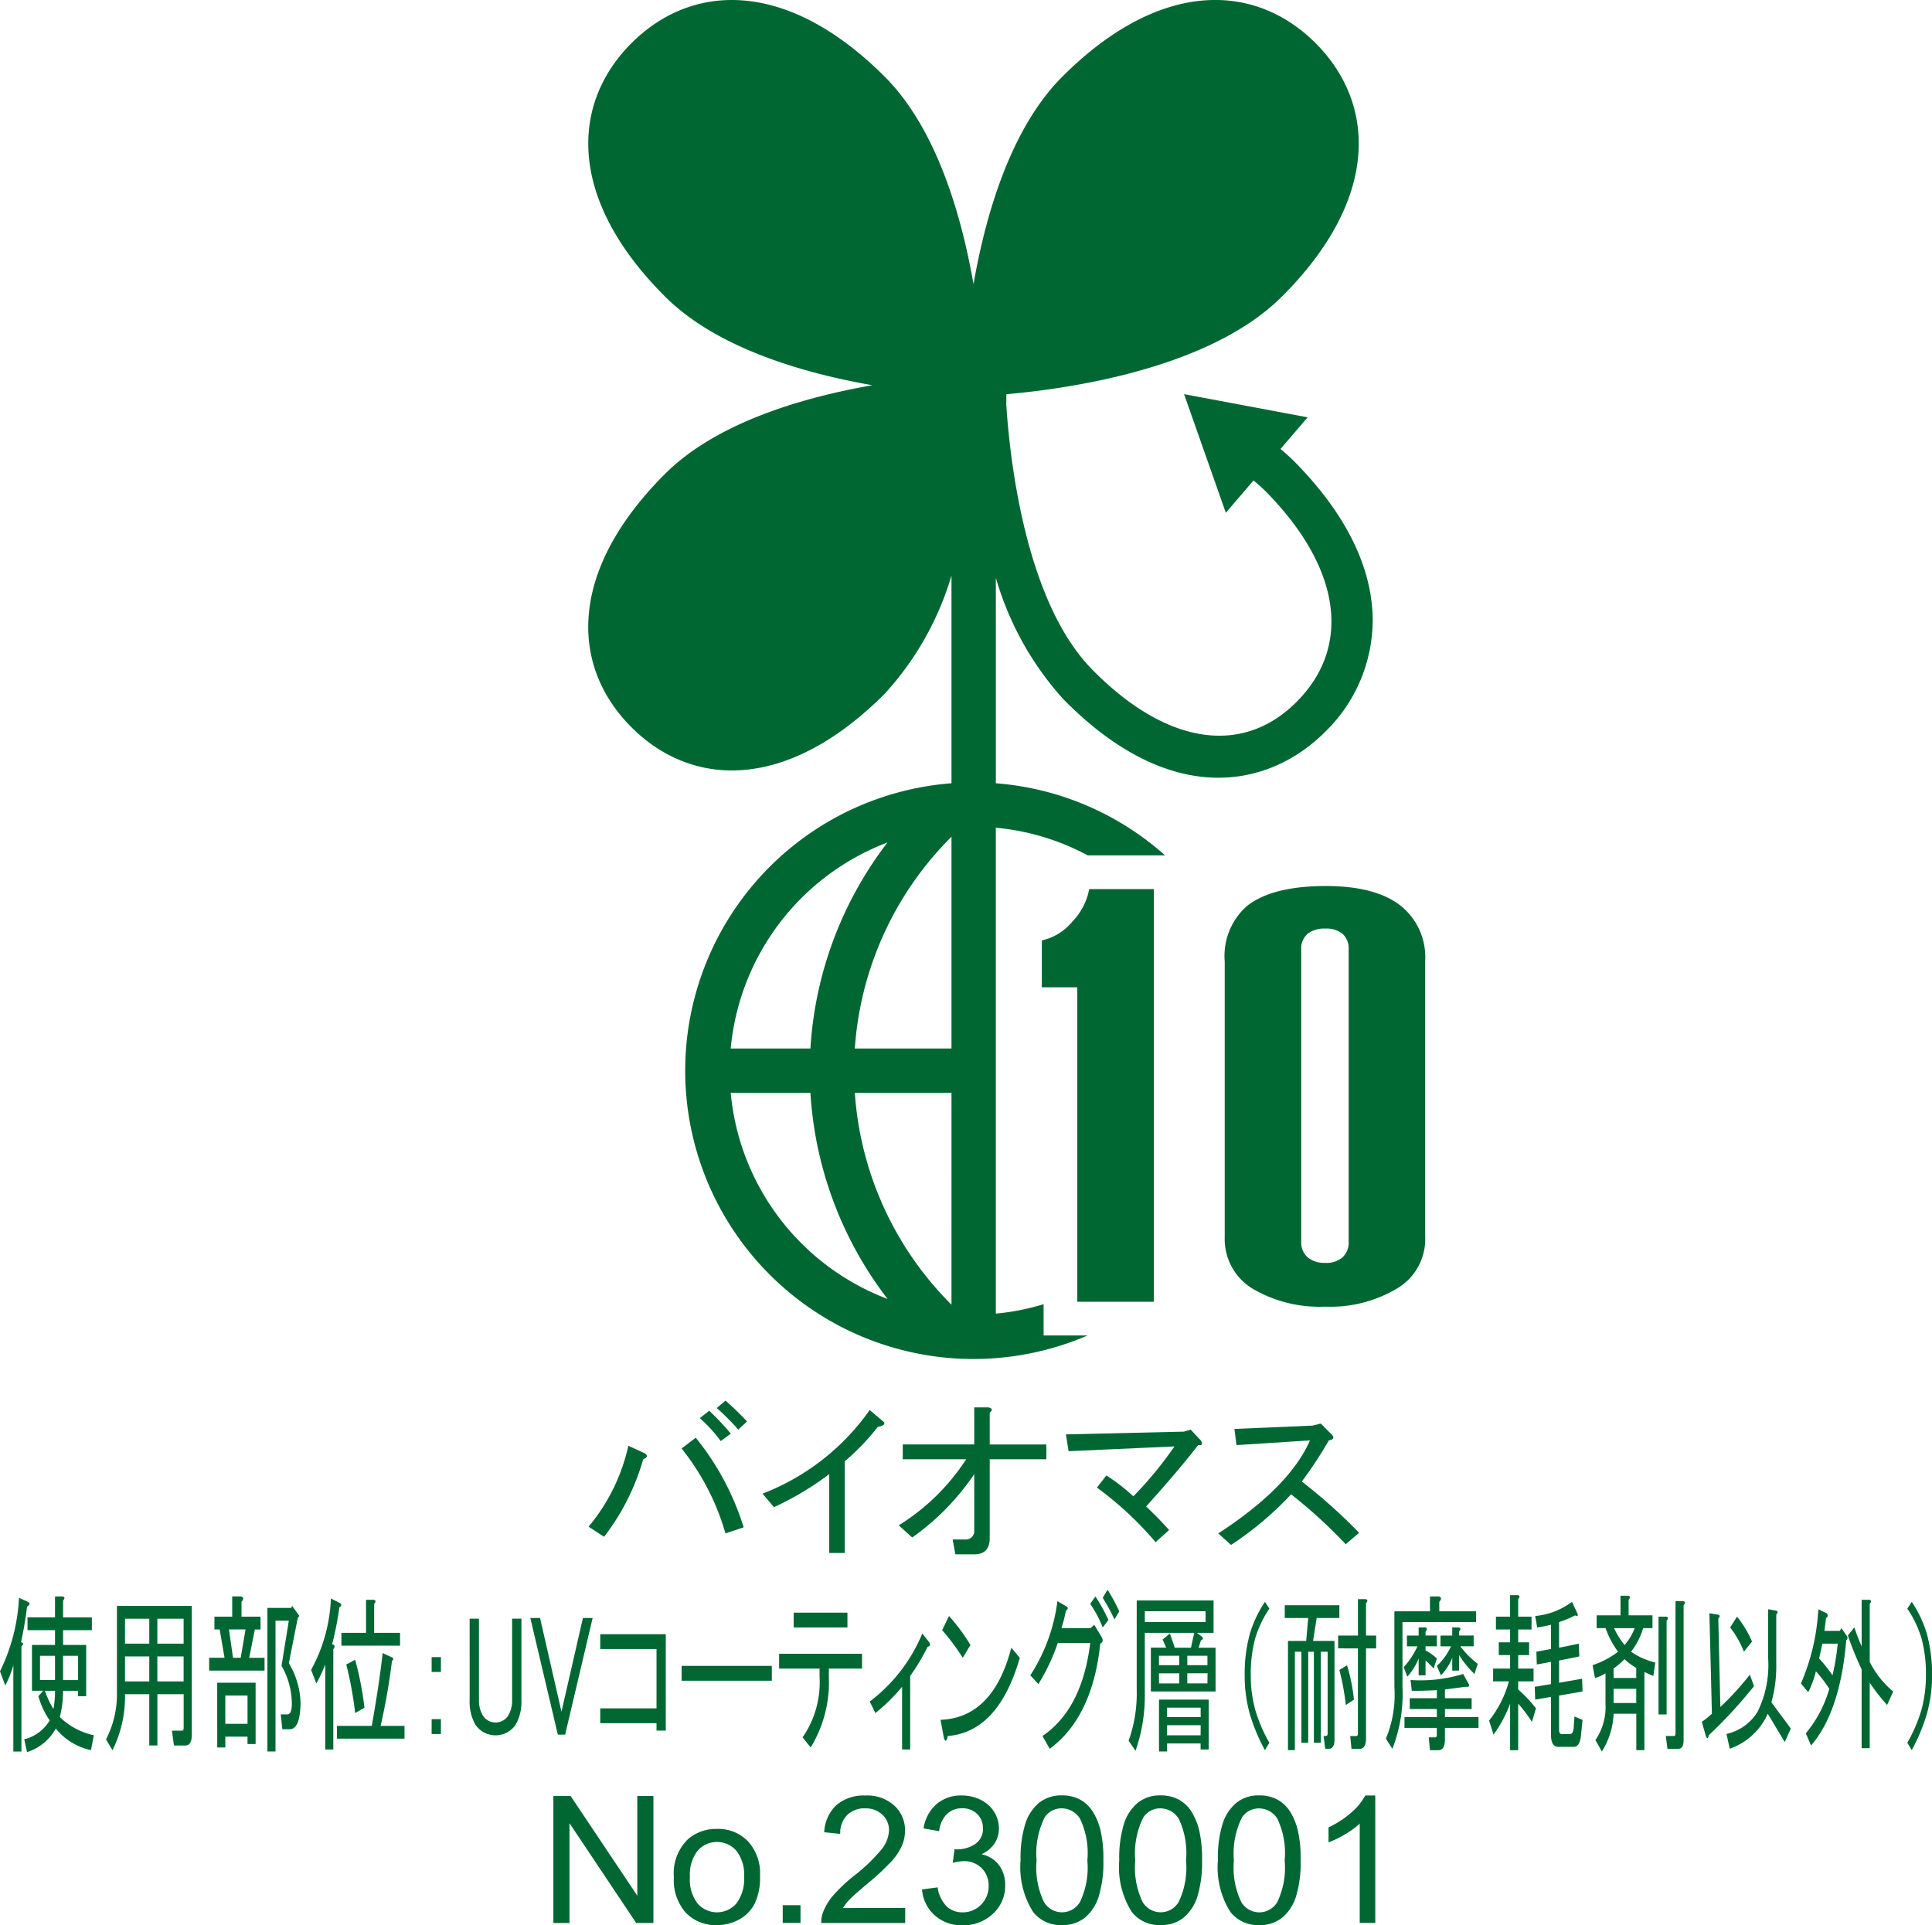 <svg xmlns="http://www.w3.org/2000/svg" width="154.502" height="153.962" data-name="グループ 1530"><defs><clipPath id="a"><path fill="none" d="M0 0h154.501v153.962H0z" data-name="長方形 1136"/></clipPath></defs><g data-name="グループ 2689"><g fill="#006733" clip-path="url(#a)" data-name="グループ 2688"><path d="M83.457 106.8v-2.5a18.954 18.954 0 0 1-3.82.751V66.195a19.3 19.3 0 0 1 7.353 2.212h6.182a22.962 22.962 0 0 0-13.533-5.767V46.21a24.654 24.654 0 0 0 5.382 9.69c8.672 8.837 16.561 7.1 21.053 2.527a12.491 12.491 0 0 0 3.7-8.794c0-3.758-1.715-8.091-6.18-12.638a16.271 16.271 0 0 0-1.191-1.09l2.17-2.531-9.883-1.854 3.339 9.488 2.215-2.584a12.87 12.87 0 0 1 1.031.932c5.913 6.024 6.841 12.267 2.478 16.709s-10.5 3.5-16.411-2.523C82.199 48.31 80.861 37.6 80.509 32.9a49.67 49.67 0 0 1-.037-.527l.008-.845c5.6-.5 16.416-2.191 22.044-7.82 7.815-7.808 7.534-15.401 2.685-20.256S92.763-1.681 84.952 6.134c-4.111 4.11-6.123 10.99-7.1 16.587-.98-5.6-2.989-12.475-7.1-16.587-7.81-7.815-15.4-7.533-20.254-2.681S45.362 15.9 53.173 23.707c4.111 4.111 10.994 6.121 16.588 7.1-5.594.98-12.477 2.99-16.588 7.1-7.812 7.812-7.533 15.4-2.678 20.251s12.441 5.142 20.251-2.672a24.105 24.105 0 0 0 5.344-9.457v16.61A23.055 23.055 0 1 0 86.973 106.8ZM70.973 67.374a30.011 30.011 0 0 0-6.164 16.476h-6.374a19.554 19.554 0 0 1 12.538-16.476M58.435 87.4h6.374a30.025 30.025 0 0 0 6.168 16.478A19.556 19.556 0 0 1 58.435 87.4m17.655 16.937A26.455 26.455 0 0 1 68.361 87.4h7.73Zm0-20.484h-7.73a26.455 26.455 0 0 1 7.73-16.937Z" data-name="パス 4505"/><path d="M86.151 104.105h6.118v-33h-5.164a5.116 5.116 0 0 1-1.334 2.581 4.408 4.408 0 0 1-2.458 1.521v3.749h2.838Z" data-name="パス 4506"/><path d="M106.027 70.856c-2.916 0-5.064.561-6.386 1.667a5.331 5.331 0 0 0-1.7 4.366v22.064a4.629 4.629 0 0 0 2.267 4.128 10.578 10.578 0 0 0 5.771 1.414 10.39 10.39 0 0 0 5.839-1.511 4.574 4.574 0 0 0 2.153-4.08V76.839a5.254 5.254 0 0 0-1.932-4.383c-1.324-1.061-3.347-1.6-6.01-1.6m-.048 30.138a2.089 2.089 0 0 1-1.373-.414 1.547 1.547 0 0 1-.549-1.239V75.915a1.514 1.514 0 0 1 .572-1.283 2.169 2.169 0 0 1 1.349-.371 2.051 2.051 0 0 1 1.343.386 1.542 1.542 0 0 1 .529 1.267v23.427a1.58 1.58 0 0 1-.506 1.224 1.977 1.977 0 0 1-1.366.43" data-name="パス 4507"/><path d="M44.253 153.783v-10.155h1.379l5.333 7.973v-7.973h1.289v10.155h-1.379l-5.333-7.979v7.979Z" data-name="パス 4508"/><path d="M53.888 150.105a3.8 3.8 0 0 1 1.135-3.027 3.426 3.426 0 0 1 2.314-.817 3.3 3.3 0 0 1 2.48.994 3.784 3.784 0 0 1 .963 2.747 4.864 4.864 0 0 1-.426 2.233 3.018 3.018 0 0 1-1.239 1.266 3.621 3.621 0 0 1-1.774.452 3.3 3.3 0 0 1-2.5-.991 3.952 3.952 0 0 1-.952-2.854m1.281 0a3.139 3.139 0 0 0 .616 2.117 2.054 2.054 0 0 0 3.1 0 3.2 3.2 0 0 0 .616-2.154 3.043 3.043 0 0 0-.619-2.067 2.057 2.057 0 0 0-3.094 0 3.12 3.12 0 0 0-.616 2.112" data-name="パス 4509"/><path d="M62.595 152.362h1.421v1.419h-1.421z" data-name="長方形 1134"/><path d="M72.389 152.584v1.2h-6.713a2.195 2.195 0 0 1 .146-.867 4.594 4.594 0 0 1 .82-1.351 12.818 12.818 0 0 1 1.632-1.537 13.826 13.826 0 0 0 2.238-2.151 2.575 2.575 0 0 0 .582-1.5 1.667 1.667 0 0 0-.53-1.25 1.912 1.912 0 0 0-1.382-.51 1.949 1.949 0 0 0-1.441.541 2.046 2.046 0 0 0-.547 1.5l-1.281-.132a3.15 3.15 0 0 1 .991-2.185 3.379 3.379 0 0 1 2.306-.752 3.218 3.218 0 0 1 2.314.811 2.66 2.66 0 0 1 .851 2.008 3.054 3.054 0 0 1-.25 1.2 4.663 4.663 0 0 1-.827 1.239 20.126 20.126 0 0 1-1.923 1.787q-1.121.942-1.441 1.278a4.1 4.1 0 0 0-.526.676Z" data-name="パス 4510"/><path d="m73.733 151.103 1.247-.166a2.741 2.741 0 0 0 .73 1.528 1.805 1.805 0 0 0 1.258.467 2.016 2.016 0 0 0 1.486-.609 2.058 2.058 0 0 0 .606-1.509 1.915 1.915 0 0 0-.561-1.418 1.943 1.943 0 0 0-1.427-.557 3.536 3.536 0 0 0-.879.138l.138-1.095a1.887 1.887 0 0 0 .2.014 2.564 2.564 0 0 0 1.435-.416 1.421 1.421 0 0 0 .637-1.281 1.521 1.521 0 0 0-.464-1.137 1.656 1.656 0 0 0-1.2-.45 1.7 1.7 0 0 0-1.213.458 2.3 2.3 0 0 0-.623 1.371l-1.247-.222a3.213 3.213 0 0 1 1.039-1.942 3 3 0 0 1 2.016-.69 3.329 3.329 0 0 1 1.531.357 2.583 2.583 0 0 1 1.07.974 2.5 2.5 0 0 1 .371 1.309 2.137 2.137 0 0 1-.354 1.2 2.4 2.4 0 0 1-1.045.859 2.362 2.362 0 0 1 1.4.862 2.633 2.633 0 0 1 .5 1.639 3 3 0 0 1-.971 2.253 3.409 3.409 0 0 1-2.452.926 3.184 3.184 0 0 1-2.219-.8 3.079 3.079 0 0 1-1.008-2.064" data-name="パス 4511"/><path d="M81.615 148.774a9.306 9.306 0 0 1 .371-2.9 3.6 3.6 0 0 1 1.1-1.694 2.815 2.815 0 0 1 1.839-.6 3.006 3.006 0 0 1 1.433.329 2.76 2.76 0 0 1 1.019.949 5.1 5.1 0 0 1 .63 1.509 10.056 10.056 0 0 1 .23 2.4 9.307 9.307 0 0 1-.368 2.885 3.617 3.617 0 0 1-1.1 1.7 2.82 2.82 0 0 1-1.846.6 2.787 2.787 0 0 1-2.308-1.053 6.7 6.7 0 0 1-1-4.128m1.281 0a6.358 6.358 0 0 0 .586 3.328 1.671 1.671 0 0 0 2.888 0 6.38 6.38 0 0 0 .585-3.325 6.373 6.373 0 0 0-.585-3.331 1.736 1.736 0 0 0-1.458-.825 1.6 1.6 0 0 0-1.373.727 6.456 6.456 0 0 0-.644 3.429" data-name="パス 4512"/><path d="M89.506 148.774a9.305 9.305 0 0 1 .371-2.9 3.6 3.6 0 0 1 1.1-1.694 2.815 2.815 0 0 1 1.839-.6 3.006 3.006 0 0 1 1.433.329 2.76 2.76 0 0 1 1.019.949 5.1 5.1 0 0 1 .63 1.509 10.056 10.056 0 0 1 .23 2.4 9.355 9.355 0 0 1-.368 2.885 3.617 3.617 0 0 1-1.1 1.7 2.82 2.82 0 0 1-1.846.6 2.787 2.787 0 0 1-2.308-1.053 6.7 6.7 0 0 1-1-4.128m1.281 0a6.378 6.378 0 0 0 .585 3.328 1.673 1.673 0 0 0 2.889 0 6.38 6.38 0 0 0 .585-3.325 6.373 6.373 0 0 0-.585-3.331 1.736 1.736 0 0 0-1.458-.825 1.6 1.6 0 0 0-1.373.727 6.456 6.456 0 0 0-.644 3.429" data-name="パス 4513"/><path d="M97.395 148.774a9.311 9.311 0 0 1 .369-2.9 3.616 3.616 0 0 1 1.1-1.694 2.815 2.815 0 0 1 1.839-.6 3.006 3.006 0 0 1 1.433.329 2.76 2.76 0 0 1 1.019.949 5.1 5.1 0 0 1 .63 1.509 10.068 10.068 0 0 1 .228 2.4 9.361 9.361 0 0 1-.366 2.885 3.617 3.617 0 0 1-1.1 1.7 2.819 2.819 0 0 1-1.846.6 2.787 2.787 0 0 1-2.306-1.049 6.69 6.69 0 0 1-1-4.128m1.281 0a6.378 6.378 0 0 0 .585 3.328 1.672 1.672 0 0 0 2.889 0 6.38 6.38 0 0 0 .585-3.325 6.372 6.372 0 0 0-.585-3.331 1.736 1.736 0 0 0-1.458-.825 1.6 1.6 0 0 0-1.373.727 6.44 6.44 0 0 0-.644 3.429" data-name="パス 4514"/><path d="M109.981 153.782h-1.244v-7.945a6.483 6.483 0 0 1-1.182.859 8.261 8.261 0 0 1-1.312.644v-1.205a7.472 7.472 0 0 0 1.828-1.191 4.678 4.678 0 0 0 1.109-1.357h.8Z" data-name="パス 4515"/><path d="M51.545 116.214c.285.18.248.341-.109.485a18.371 18.371 0 0 1-3.127 6.2l-1.241-.808a15.194 15.194 0 0 0 3.181-6.47Zm4.094-1.239a21.382 21.382 0 0 1 3.831 7.17l-1.456.485a19.415 19.415 0 0 0-3.507-6.793Zm2.806-.324-.808.594a11.984 11.984 0 0 0-1.672-1.835l.754-.592a22.249 22.249 0 0 1 1.725 1.833m1.295-.971-.7.647a19.709 19.709 0 0 0-1.72-1.725l.7-.592a23.784 23.784 0 0 1 1.726 1.67" data-name="パス 4516"/><path d="M60.977 119.45a18.694 18.694 0 0 0 8.572-6.686l1.025.864q.43.323-.378.485a18.582 18.582 0 0 1-2.641 2.75v7.333h-1.241v-6.309a23.48 23.48 0 0 1-4.42 2.641Z" data-name="パス 4517"/><path d="M71.871 121.984a17.255 17.255 0 0 0 5.392-5.282h-5.07v-1.187h5.717v-2.965h1.131c.324.071.358.216.107.43v2.536h4.53v1.186h-4.53v6.307q0 1.293-1.238 1.293H76.4l-.216-1.186h1.079a.664.664 0 0 0 .647-.7v-4.529a19.6 19.6 0 0 1-4.961 5.068Z" data-name="パス 4518"/><path d="m93.49 122.362-1.078.969a27.224 27.224 0 0 0-4.691-4.366l.755-.971a14.711 14.711 0 0 1 2.156 1.672 30.14 30.14 0 0 0 3.288-3.992l-8.465.38-.214-1.344 9.437-.22.538-.163.81.864c.178.288.107.414-.217.377q-1.347 1.78-4.152 4.907c.757.72 1.366 1.348 1.835 1.887" data-name="パス 4519"/><path d="m108.694 122.578-1.078.917a38.959 38.959 0 0 0-4.367-3.989 26.259 26.259 0 0 1-4.8 4.043l-1.025-.917q5.713-3.72 7.333-7.441l-5.876.377-.163-1.293 6.256-.268.647-.163.862.864q.375.377-.216.484a32.4 32.4 0 0 1-2.161 3.287 43.684 43.684 0 0 1 4.583 4.1" data-name="パス 4520"/><path d="M1.714 131.66v8.412h-.647v-6.9a8.375 8.375 0 0 1-.647 1.616L0 133.656a14.939 14.939 0 0 0 1.52-5.876l.712.324c.194.107.174.233-.065.377q-.193 1.51-.484 2.857c.216.037.225.144.031.323m3.3-3.989c.174.037.185.144.033.324v1.348h2.3v1.024h-2.3v1.182h1.844v4.1h-.647v-.433h-1.2a8.565 8.565 0 0 1-.259 2.1 5.588 5.588 0 0 0 2.719 1.455l-.228 1.188a4.9 4.9 0 0 1-2.813-1.726 4.021 4.021 0 0 1-2.3 1.886l-.225-1.024a3.3 3.3 0 0 0 2.036-1.509 6.585 6.585 0 0 1-.906-1.94l.389-.433h-.901v-3.664H4.4v-1.184H2.2v-1.023h2.2v-1.672Zm-.614 4.745H3.2v1.94h1.2Zm0 2.8h-.81a7.571 7.571 0 0 0 .681 1.456 7.535 7.535 0 0 0 .129-1.454m1.844-2.8h-1.2v1.94h1.2Z" data-name="パス 4521"/><path d="M14.687 135.489h-2.1v4.1h-.649v-4.1H9.996a9.6 9.6 0 0 1-1 4.476l-.518-.864a7.81 7.81 0 0 0 .873-3.773v-6.9h5.986v10.3c0 .574-.175.862-.518.862h-.908l-.163-1.186h.81c.085 0 .129-.071.129-.216Zm-4.691-4.043h1.942v-1.995H9.996Zm0 3.018h1.942v-1.995H9.996Zm2.588-3.018h2.1v-1.995h-2.1Zm0 3.018h2.1v-1.995h-2.1Z" data-name="パス 4522"/><path d="M18.57 127.669h.71c.217.073.228.216.034.433v1.185h1.52v1.024h-.453l-.453 2.266h1.228v1.025h-4.43v-1.026h1.23l-.389-2.266h-.42v-1.023h1.424Zm-1.2 6.9h3.071v4.905h-.647v-.592h-1.775v.867h-.647Zm.647 3.288h1.779v-2.261h-1.777Zm1.618-7.55h-1.324l.323 2.266h.616Zm2.944 7.981-.129-1.186h.516q.454 0 .355-1.239a6.062 6.062 0 0 0-.808-2.643l.583-3.612h-1.064v10.462h-.647v-11.484h1.908l.065-.161.582.808-.129.163-.712 3.612a6.476 6.476 0 0 1 .937 3.182q-.03 2.1-.872 2.1Z" data-name="パス 4523"/><path d="M26.01 139.907v-6.793a12.138 12.138 0 0 1-.712 1.511l-.419-1.079a12.894 12.894 0 0 0 1.583-5.713l.744.377c.13.107.109.216-.064.324a26.061 26.061 0 0 1-.583 2.965l.16.053a.244.244 0 0 1-.064.324v8.031Zm4.427-1.886h1.911v1.024h-5.4v-1.024h2.781q.582-3.234.873-5.824l.806.378c.067.071.047.161-.064.268a50.3 50.3 0 0 1-.906 5.177m1.554-7.441v1.028h-4.69v-1.027h1.971v-2.641h.616c.172.037.183.144.033.324v2.317Zm-3.59 2.157a25.889 25.889 0 0 1 .743 3.829l-.743.431a29.1 29.1 0 0 0-.712-3.883Z" data-name="パス 4524"/><path d="M34.518 132.523h.743v1.186h-.743Zm0 4.96h.743v1.19h-.743Z" data-name="パス 4525"/><path d="M37.558 129.45h.744v6.47a2.379 2.379 0 0 0 .292 1.239 1.2 1.2 0 0 0 2.07 0 2.379 2.379 0 0 0 .29-1.239v-6.47h.744v6.523a3.722 3.722 0 0 1-.453 1.942 1.947 1.947 0 0 1-3.234 0 3.721 3.721 0 0 1-.454-1.942Z" data-name="パス 4526"/><path d="M42.41 129.395h.777l1.714 7.494 1.715-7.494h.777l-2.2 9.329h-.582Z" data-name="パス 4527"/><path d="M52.502 131.876h-4.5v-1.186h5.24v7.709h-.74v-.592h-4.5v-1.185h4.5Z" data-name="パス 4528"/><path d="M54.509 133.224h7.213v1.186h-7.213z" data-name="長方形 1135"/><path d="M65.54 133.44h-3.234v-1.187h6.63v1.186h-2.652v.7a10.006 10.006 0 0 1-1.453 5.608l-.648-.808a7.717 7.717 0 0 0 1.359-4.8Zm-2.07-4.476h4.3v1.188h-4.3Z" data-name="パス 4529"/><path d="M72.787 139.909h-.647v-5.014a14.464 14.464 0 0 1-2.136 2.1l-.453-.918a13.086 13.086 0 0 0 4.206-5.444l.549.7c.13.18.087.306-.129.377a16.427 16.427 0 0 1-1.391 2.319Z" data-name="パス 4530"/><path d="M81.555 132.578q-1.715 5.93-5.758 6.253-.163.7-.324.107l-.259-1.4q4.206-.163 5.661-5.769Zm-6.211-2.212.549-1.132a15.574 15.574 0 0 1 1.715 2.319l-.616 1.025a17.794 17.794 0 0 0-1.649-2.212" data-name="パス 4531"/><path d="m83.947 139.858-.58-1.027q3.171-2.156 3.818-7.441h-2.591a16.383 16.383 0 0 1-1.552 3.289l-.647-.7a14.229 14.229 0 0 0 2.167-5.931l.744.431c.129.107.107.216-.065.324a10.976 10.976 0 0 1-.357 1.4h2.329l.292-.268.583.971c.149.251.118.431-.1.538q-.616 5.879-4.043 8.41m3.235-11.591.42-.592a12.511 12.511 0 0 1 1.037 1.887l-.453.594a9.116 9.116 0 0 0-1-1.887m1-.485.388-.647a14.711 14.711 0 0 1 .938 1.725l-.389.647a15.668 15.668 0 0 0-.937-1.725" data-name="パス 4532"/><path d="m93.559 130.636.388 1.134h1.295l.259-1.188H91.55v4.907a13.2 13.2 0 0 1-.743 4.529l-.552-.808a11.187 11.187 0 0 0 .648-4.045v-7.17h6.146v2.587h-1.326l.42.324c.087.144.053.236-.1.27l-.194.594h1.359v3.5h-5.173v-3.505h1.23l-.292-.648Zm-2.005-.917h4.853v-.864H91.55Zm1.132 3.451h1.618v-.754h-1.622Zm0 1.456h1.618v-.808h-1.622Zm.648 5.445h-.648v-4.15h3.973v3.989h-.648v-.485H93.33Zm0-2.75h2.683v-.756H93.33Zm2.683.647H93.33v.808h2.683Zm-1.065-4.8h1.607v-.754h-1.611Zm1.616.647h-1.62v.808h1.611Z" data-name="パス 4533"/><path d="m101.157 128.103.355.54a8.834 8.834 0 0 0-1.132 2.371 10.846 10.846 0 0 0-.355 2.965 10.323 10.323 0 0 0 .355 2.75 12.105 12.105 0 0 0 1.132 2.643l-.355.592a14.649 14.649 0 0 1-1.2-2.861 11.214 11.214 0 0 1-.42-3.128 12.063 12.063 0 0 1 .42-3.342 9.457 9.457 0 0 1 1.2-2.53" data-name="パス 4534"/><path d="M105.071 132.092h-.453v7.278h-.549v-7.278h-.518v7.872H103v-8.738h1.456l.161-1.833h-1.875v-1.022h4.367v1.025h-1.815l-.288 1.83h1.714v7.871q0 .756-.453.755h-.29l-.129-1.024h.194c.085 0 .129-.071.129-.216v-6.52h-.551v7.278h-.549Zm1.94-.27v-1.023h1.583v-2.913h.616c.174.036.183.144.031.324v2.588h.81v1.028h-.81v7.171c0 .574-.172.862-.516.862h-.648l-.1-1.024h.487c.085 0 .129-.071.129-.216v-6.793Zm.614 4.529a19.484 19.484 0 0 0-.516-2.8l.613-.377a14.417 14.417 0 0 1 .552 2.752Z" data-name="パス 4535"/><path d="M115.1 128.857h2.944v.862h-5.888v5.175a12.08 12.08 0 0 1-.808 4.96l-.518-.808a9.215 9.215 0 0 0 .679-4.152v-6.037h2.846v-1.186h.712c.216.073.228.216.033.431Zm-1.1 5.121h-.551v-1.347a4.869 4.869 0 0 1-.906 1.456l-.29-.755a6.526 6.526 0 0 0 1.1-1.672h-.841v-.861h.937v-.649h.518c.172.034.183.143.033.323v.324h.906v.861H114v.324a4.531 4.531 0 0 1 .906.647l-.259.81a6.573 6.573 0 0 0-.647-.647Zm1.552 5.123c0 .574-.174.864-.516.864h-.681l-.1-1.025h.518c.085 0 .129-.073.129-.216v-.54h-2.585v-.862h2.588v-.647h-2.167v-.864h2.168v-.647a32.91 32.91 0 0 1-2.005.054l-.1-.864a11.662 11.662 0 0 0 4.206-.484l.42.754q.2.326-.226.27c-.54.073-1.089.144-1.65.217v.7h2.136v.864h-2.135v.647h2.685v.862h-2.685Zm2.362-5.23a8.01 8.01 0 0 1-1.23-1.511v1.241h-.549v-1.023a4.112 4.112 0 0 1-.906 1.4l-.324-.754a4.906 4.906 0 0 0 1.132-1.565h-.842v-.861h.94v-.648h.518c.171.034.181.143.031.323v.324h1.165v.861h-1.067a7.276 7.276 0 0 0 1.391 1.4Z" data-name="パス 4536"/><path d="M122.51 137.699a12 12 0 0 0-1.1-1.455v3.721h-.647v-3.721a10.259 10.259 0 0 1-1.326 2.48l-.355-1.132a8.536 8.536 0 0 0 1.583-3.128h-1.261v-1.024h1.359v-1.078h-.906v-1.023h.906v-1.027h-1.133v-1.023h1.132v-1.725h.614c.172.036.183.144.033.323v1.4h1.067v1.025h-1.067v1.027h.873v1.023h-.873v1.078h1.23v1.024h-1.23v.648a10.563 10.563 0 0 1 1.424 1.509Zm1.52-1.994-1.261.217-.034-1.025 1.295-.216v-1.78l-1.132.211-.033-1.024 1.165-.216v-1.937c-.453.109-.82.18-1.1.217l-.16-.918a5.8 5.8 0 0 0 2.942-1.131l.453.971c.022.18-.042.214-.194.107a8 8 0 0 1-1.293.54v2.049l1.583-.324.037 1.023-1.618.324v1.78l1.842-.324.034 1.024-1.877.324v2.7c0 .251.065.377.194.377h.678c.174 0 .27-.161.293-.484l.064-.917.648.27-.13 1.293c-.065.574-.259.862-.582.862h-1.23q-.582 0-.582-.971Z" data-name="パス 4537"/><path d="M130.239 129.18h1.91v1.024h-.744a5.827 5.827 0 0 1-.969 1.887 5.671 5.671 0 0 0 1.939.864l-.16 1.078a25.105 25.105 0 0 1-.712-.324v6.255h-.648v-2.913h-1.816a6.089 6.089 0 0 1-.937 3.02l-.518-.915a4.646 4.646 0 0 0 .808-2.858v-2.483a2.847 2.847 0 0 1-.841.377l-.194-1.024a6.885 6.885 0 0 0 2.038-1.078 7.115 7.115 0 0 1-1-1.887h-.712v-1.023h1.909v-1.565h.614c.172.037.185.144.034.324Zm-1.2 5.012h1.811v-.808a4.571 4.571 0 0 1-.937-.7 6.061 6.061 0 0 1-.875.754Zm0 2h1.811v-1.134h-1.811Zm1.683-5.986h-1.646a6.371 6.371 0 0 0 .841 1.348 4.387 4.387 0 0 0 .808-1.348m2.554 6.9h-.647v-7.819h.617c.172.037.181.144.029.324Zm.712 1.511v-10.569h.616c.174.036.183.143.031.324v10.783c0 .465-.138.7-.419.7h-.875l-.128-1.025h.647c.087 0 .129-.071.129-.216" data-name="パス 4538"/><path d="M140.268 134.842a36.946 36.946 0 0 1-3.626 3.934c-.043.288-.119.306-.226.054l-.323-1.132a6.709 6.709 0 0 0 .808-.647l-.2-8.034.681.109c.172.036.183.143.031.323l.163 7.063a23.081 23.081 0 0 0 2.36-2.588Zm1.132-6.148.614.11c.172.034.183.143.033.323v3.88a10.633 10.633 0 0 1-.389 3.128l1.554 2.1-.486 1.078-1.359-2.264a5.193 5.193 0 0 1-3.041 2.8l-.257-1.185a3.882 3.882 0 0 0 2.489-1.78 8.456 8.456 0 0 0 .842-4.259Zm-2.491.594a8.122 8.122 0 0 1 1.2 1.994l-.647.81a7.8 7.8 0 0 0-1.1-1.94Z" data-name="パス 4539"/><path d="M144.41 138.617a9.683 9.683 0 0 0 1.877-3.559 10.5 10.5 0 0 0-1.069-1.4 7.69 7.69 0 0 1-.614 1.672l-.582-.7a17.3 17.3 0 0 0 1.39-5.932l.681.324a.239.239 0 0 1-.065.378l-.129 1.025h1.228l.13-.217.453.647a.248.248 0 0 1-.065.324q-.486 5.716-2.815 8.41Zm2.554-7.171h-1.228l-.259 1.186a11.722 11.722 0 0 1 1.069 1.348 19.761 19.761 0 0 0 .418-2.534m3.947 4.905a16.749 16.749 0 0 1-1.39-1.777v5.23h-.647v-6.309a26.335 26.335 0 0 1-1.1-2.7l.518-.647q.291.861.583 1.509v-3.716h.613c.172.037.183.144.034.324v4.636a7.378 7.378 0 0 0 1.875 2.373Z" data-name="パス 4540"/><path d="m152.884 139.964-.355-.594a12.248 12.248 0 0 0 1.132-2.641 10.4 10.4 0 0 0 .355-2.75 10.9 10.9 0 0 0-.355-2.965 8.914 8.914 0 0 0-1.132-2.373l.355-.538a9.419 9.419 0 0 1 1.2 2.533 12.064 12.064 0 0 1 .422 3.344 11.21 11.21 0 0 1-.427 3.123 14.648 14.648 0 0 1-1.2 2.858" data-name="パス 4541"/></g></g></svg>